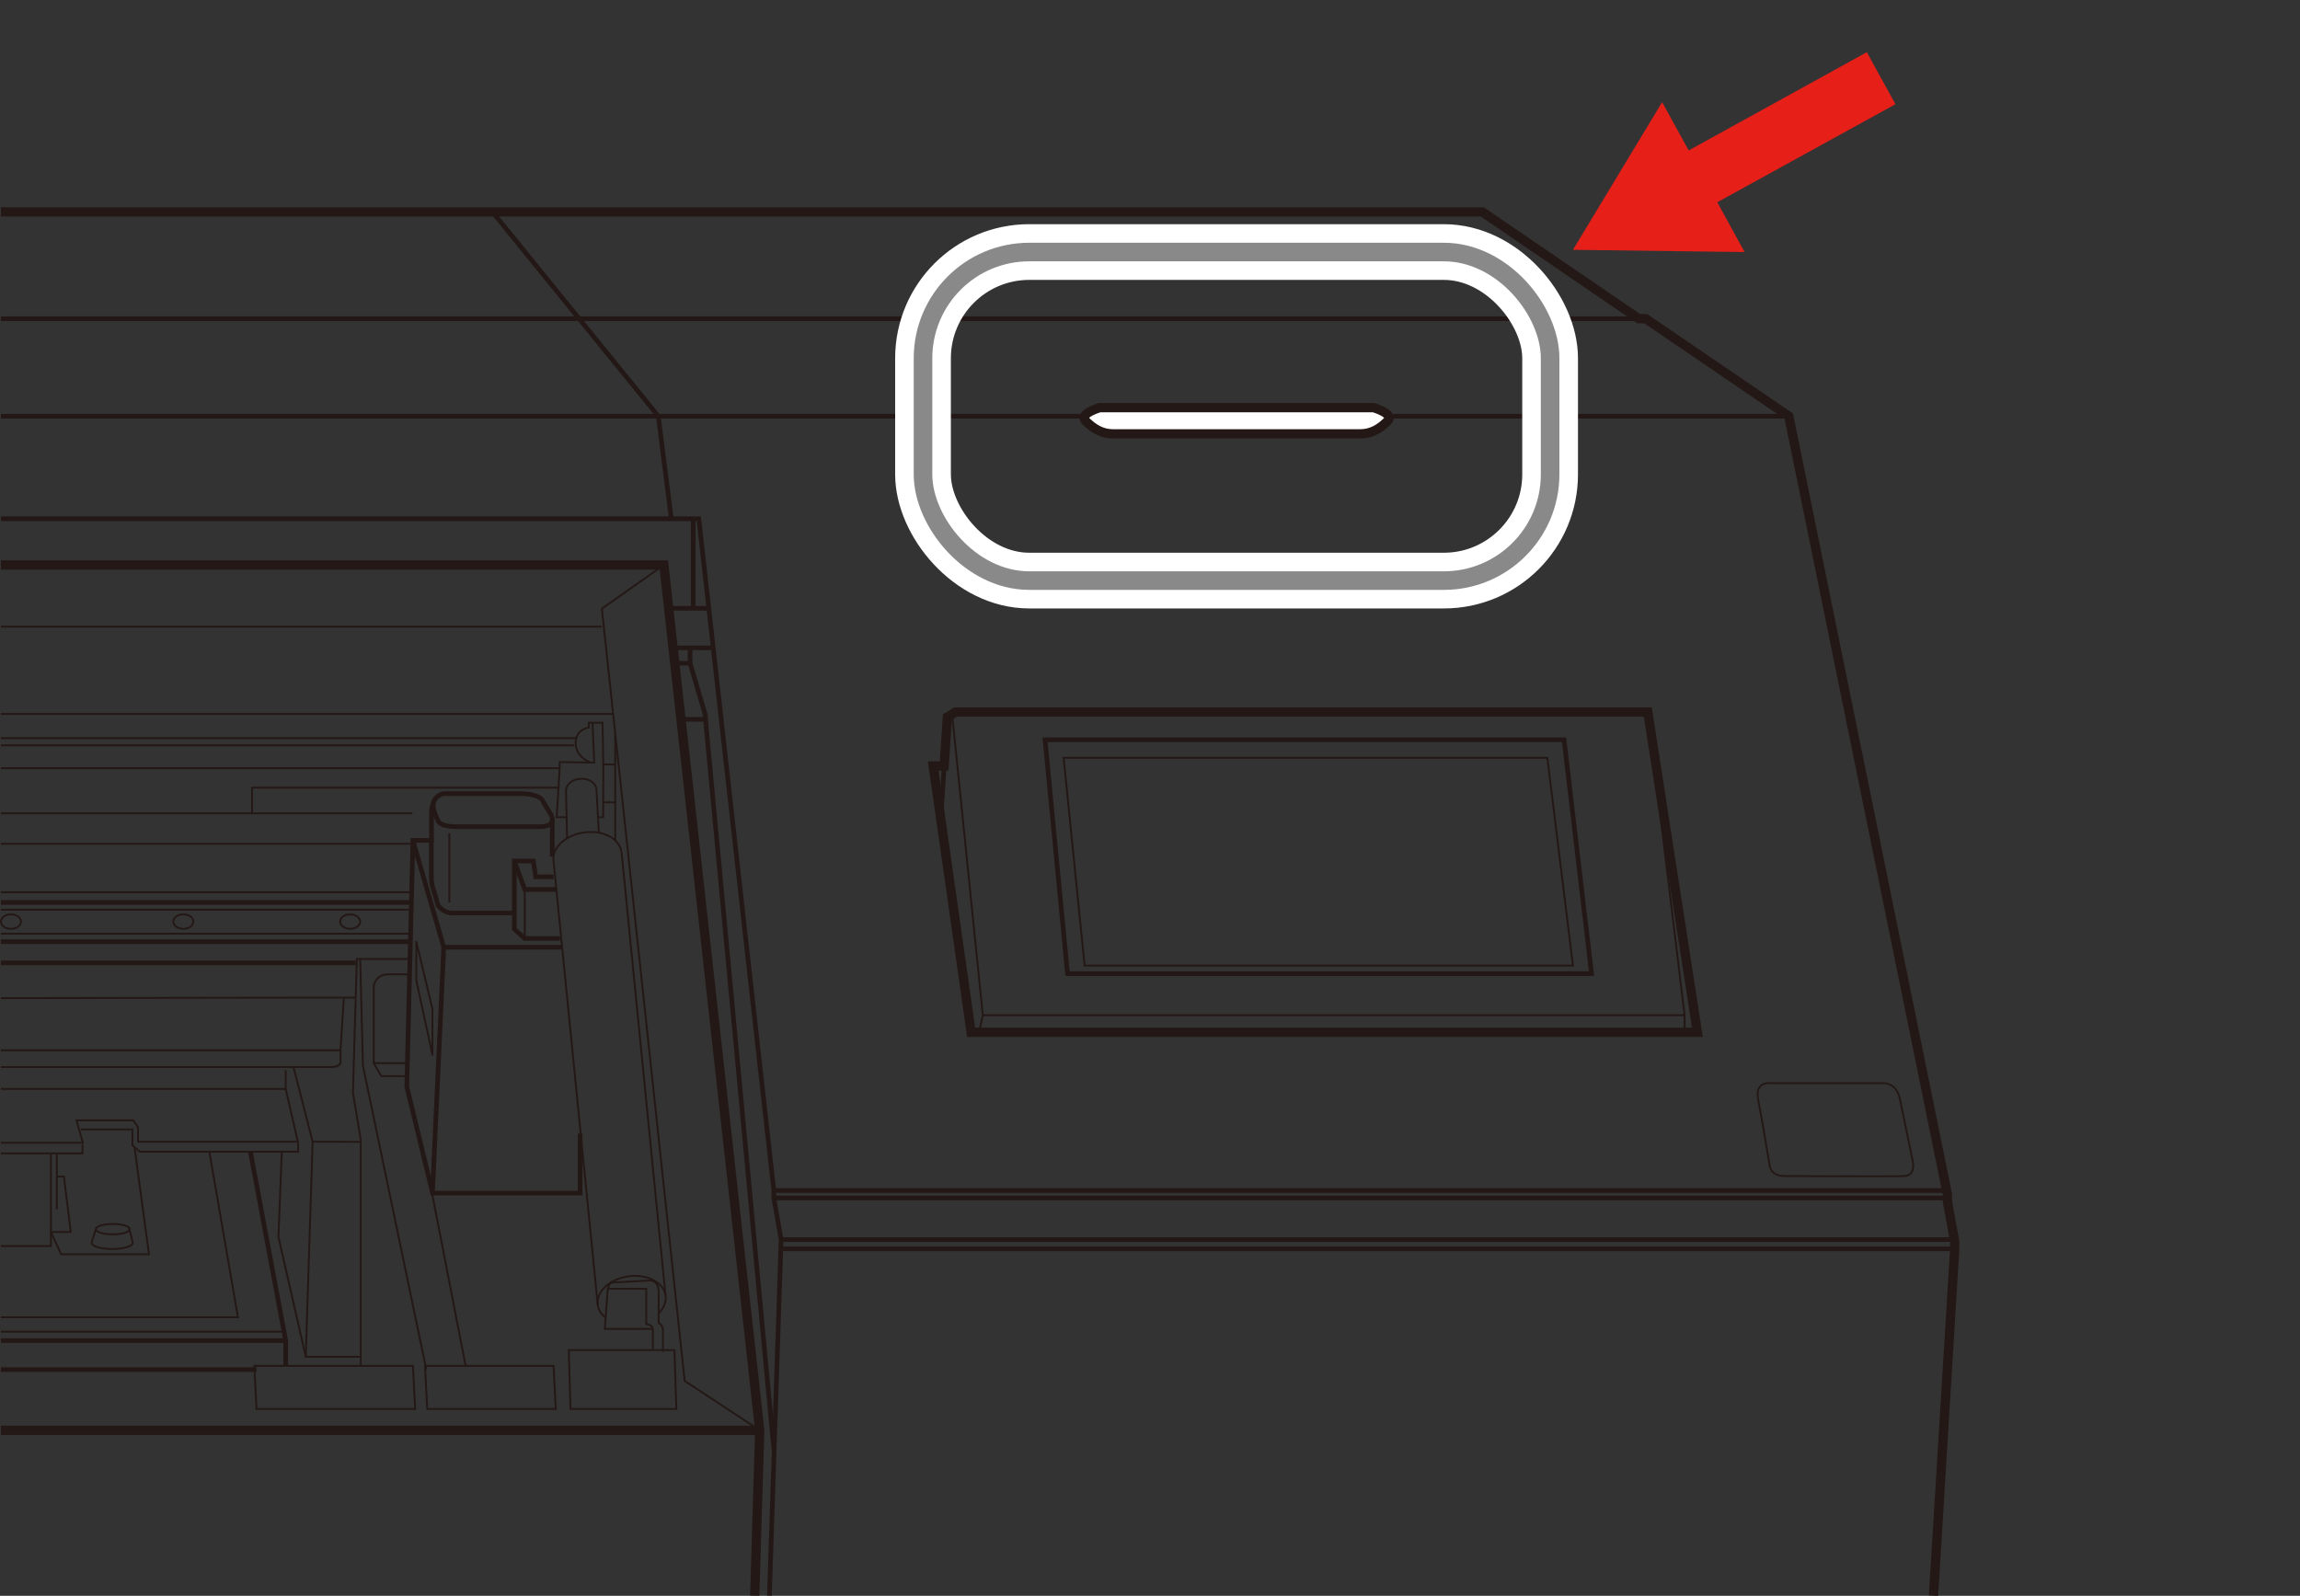 <?xml version="1.0" encoding="UTF-8"?>
<svg id="_レイヤー_1" data-name="レイヤー 1" xmlns="http://www.w3.org/2000/svg" width="43.68mm" height="30.31mm" viewBox="0 0 123.82 85.92">
  <rect x="0" y="0" width="123.82" height="85.92" fill="#333333" stroke="none"/>
  <defs>
    <style>
      .cls-1, .cls-2, .cls-3, .cls-4, .cls-5, .cls-6, .cls-7, .cls-8 {
        fill: none;
      }

      .cls-1, .cls-3 {
        stroke-linecap: round;
        stroke-linejoin: round;
      }

      .cls-1, .cls-3, .cls-4, .cls-7, .cls-9, .cls-8 {
        stroke: #231815;
      }

      .cls-1, .cls-4 {
        stroke-width: .25px;
      }

      .cls-2 {
        stroke: #898989;
      }

      .cls-2, .cls-4, .cls-5, .cls-7, .cls-9, .cls-8 {
        stroke-miterlimit: 10;
      }

      .cls-3, .cls-8 {
        stroke-width: .1px;
      }

      .cls-5 {
        stroke: #fff;
        stroke-width: 3px;
      }

      .cls-10 {
        fill: #e71f19;
      }

      .cls-7, .cls-9 {
        stroke-width: .5px;
      }

      .cls-9 {
        fill: #fff;
      }
    </style>
  </defs>
  <polyline class="cls-7" points=".05 11.41 79.8 11.41 88.22 17.16 88.6 17.16 96.3 22.41 104.84 64.31 104.84 64.7 105.23 66.84 105.23 67.27 104.09 85.91"/>
  <polyline class="cls-4" points="41.42 85.91 42.05 66.74 41.66 64.5 41.66 64.1 37.62 27.93 .05 27.93"/>
  <line class="cls-4" x1=".05" y1="22.41" x2="96.18" y2="22.41"/>
  <line class="cls-4" x1="88.22" y1="17.16" x2=".05" y2="17.16"/>
  <polyline class="cls-7" points=".05 30.42 35.74 30.42 40.9 77.01 40.63 85.91"/>
  <polygon class="cls-7" points="51.44 38.34 88.71 38.34 91.38 55.58 52.28 55.58 50.24 41.24 50.83 41.24 51 38.61 51.44 38.34"/>
  <line class="cls-4" x1="50.83" y1="41.24" x2="50.65" y2="44.13"/>
  <polyline class="cls-8" points="51.28 38.68 52.91 54.66 52.71 55.58"/>
  <polyline class="cls-8" points="52.91 54.66 90.69 54.66 90.69 55.58"/>
  <line class="cls-8" x1="90.69" y1="54.66" x2="88.71" y2="38.34"/>
  <polygon class="cls-4" points="85.68 52.42 57.47 52.42 56.26 39.83 84.2 39.83 85.68 52.42"/>
  <polygon class="cls-8" points="84.68 51.99 58.39 51.99 57.26 40.8 83.3 40.8 84.68 51.99"/>
  <path class="cls-9" d="m73.22,23.36c.63,0,1.09-.3,1.48-.69s-.75-.72-.75-.72h-14.75s-1.15.33-.75.72.84.69,1.48.69,12.67,0,13.31,0Z"/>
  <polyline class="cls-4" points="26.51 11.41 35.44 22.41 36.14 27.93"/>
  <line class="cls-4" x1="41.66" y1="64.1" x2="104.8" y2="64.1"/>
  <line class="cls-4" x1="41.66" y1="64.5" x2="104.8" y2="64.5"/>
  <line class="cls-4" x1="42.05" y1="66.74" x2="105.23" y2="66.74"/>
  <line class="cls-4" x1="105.23" y1="67.24" x2="42.03" y2="67.24"/>
  <path class="cls-8" d="m96.05,63.32c-.68,0-.77-.5-.77-.5,0,0-.41-2.49-.63-3.62-.2-1.04.72-.88.72-.88h6.04s.68-.02.86.81.68,3.28.68,3.28c0,0,.25.88-.43.91s-6.47,0-6.47,0Z"/>
  <line class="cls-7" x1="40.9" y1="77.01" x2=".05" y2="77.01"/>
  <polyline class="cls-8" points="35.74 30.42 32.4 32.77 36.86 74.35 40.9 77.01"/>
  <line class="cls-8" x1=".05" y1="33.74" x2="32.4" y2="33.74"/>
  <line class="cls-8" x1="33" y1="38.44" x2=".05" y2="38.44"/>
  <line class="cls-4" x1=".05" y1="73.74" x2="13.81" y2="73.74"/>
  <path class="cls-8" d="m29.8,46.36c-.1-.71.64-1.4,1.65-1.54s1.91.33,2,1.04"/>
  <path class="cls-8" d="m32.57,70.92c-.22-.18-.36-.4-.39-.66-.1-.71.64-1.4,1.65-1.54s1.91.33,2,1.04c.05.34-.1.67-.36.94"/>
  <line class="cls-8" x1="29.8" y1="46.36" x2="32.18" y2="70.26"/>
  <line class="cls-8" x1="33.46" y1="45.87" x2="35.83" y2="69.76"/>
  <path class="cls-8" d="m32.73,69.39h2.06v1.9s.36.02.36.32v1.09"/>
  <path class="cls-8" d="m35.69,72.78v-1.13c0-.32-.23-.41-.23-.41,0,0,0-.87,0-1.65s-.58-.64-.58-.64l-2.02.11-.14.32-.16,2.17h2.58"/>
  <path class="cls-8" d="m32.11,42.51c-.02-.35-.4-.61-.86-.58s-.8.33-.78.68"/>
  <polyline class="cls-8" points="32.24 44 32.47 44 32.48 41.34 32.44 38.91 31.9 38.91 31.99 41.06 30.13 41.03 30.13 41.36 29.97 44 30.53 44"/>
  <line class="cls-8" x1="32.11" y1="42.51" x2="32.24" y2="44.86"/>
  <line class="cls-8" x1="30.47" y1="42.6" x2="30.53" y2="45.14"/>
  <line class="cls-4" x1=".05" y1="51.84" x2="19.15" y2="51.84"/>
  <line class="cls-8" x1=".05" y1="39.74" x2="31.02" y2="39.74"/>
  <line class="cls-8" x1=".05" y1="40.13" x2="30.9" y2="40.13"/>
  <line class="cls-8" x1=".05" y1="41.36" x2="30.15" y2="41.36"/>
  <line class="cls-8" x1=".05" y1="43.79" x2="22.2" y2="43.79"/>
  <line class="cls-8" x1=".05" y1="45.43" x2="22.2" y2="45.43"/>
  <line class="cls-8" x1=".05" y1="48.04" x2="22.17" y2="48.04"/>
  <line class="cls-4" x1=".05" y1="48.59" x2="22.2" y2="48.59"/>
  <line class="cls-8" x1=".05" y1="48.98" x2="22.2" y2="48.98"/>
  <line class="cls-8" x1=".05" y1="50.27" x2="22.2" y2="50.27"/>
  <line class="cls-4" x1=".05" y1="50.7" x2="22.09" y2="50.7"/>
  <path class="cls-8" d="m31.88,38.91h-.18s0,.26,0,.26c0,0-.71.08-.71.84,0,.76.79,1.04.79,1.04"/>
  <line class="cls-8" x1="32.48" y1="41.16" x2="33.12" y2="41.16"/>
  <line class="cls-8" x1="32.48" y1="43.2" x2="33.12" y2="43.2"/>
  <line class="cls-8" x1="33.12" y1="39.56" x2="33.12" y2="45.26"/>
  <polyline class="cls-8" points="13.57 43.79 13.57 42.41 30.06 42.41"/>
  <polyline class="cls-4" points="22.23 45.26 23.89 51 30.26 51"/>
  <line class="cls-4" x1="23.89" y1="51" x2="23.28" y2="64.24"/>
  <polygon class="cls-3" points="23.28 56.79 22.41 52.78 22.41 50.7 23.28 54.32 23.28 56.79"/>
  <path class="cls-1" d="m23.22,45.26v1.91s0,.36.06.54.3,1.03.3,1.03c0,0,.27.42.78.42h3.32"/>
  <path class="cls-4" d="m23.49,42.94c-.42.36.09,1.24.09,1.24,0,0,.03.33,1.03.33h4.56s.88-.02.45-.72-.43-.71-.43-.71c0,0-.16-.35-1.23-.35h-3.98c-.72,0-.75.95-.75.95v1.57h-1l-.33,13.26,1.39,5.73h7.94v-3.2"/>
  <line class="cls-4" x1="29.73" y1="44.08" x2="29.73" y2="46.12"/>
  <polyline class="cls-4" points="29.8 47.21 28.84 47.21 28.71 46.36 27.69 46.36 27.69 50.03 28.25 50.53 30.15 50.53"/>
  <polyline class="cls-4" points="27.69 46.36 28.25 47.89 29.95 47.89"/>
  <line class="cls-8" x1="28.25" y1="47.89" x2="28.25" y2="50.53"/>
  <line class="cls-8" x1="24.19" y1="44.86" x2="24.19" y2="48.59"/>
  <polyline class="cls-8" points="19.42 73.51 19.42 61.35 19 58.84 19.21 51.63 22.05 51.63"/>
  <polyline class="cls-8" points="22.95 73.74 19.54 57.39 19.39 51.63"/>
  <line class="cls-8" x1="23.15" y1="63.68" x2="25.06" y2="73.51"/>
  <path class="cls-8" d="m21.9,57.94h-1.37l-.41-.69v-4.19s.12-.6.75-.6h1.22"/>
  <line class="cls-8" x1="20.12" y1="57.24" x2="21.92" y2="57.24"/>
  <line class="cls-8" x1="19.15" y1="53.71" x2=".05" y2="53.74"/>
  <line class="cls-8" x1="18.33" y1="56.55" x2=".05" y2="56.55"/>
  <polyline class="cls-8" points="15.17 62.01 14.99 66.6 16.46 73.05 19.39 73.05"/>
  <polyline class="cls-8" points="15.8 57.45 16.83 61.47 19.39 61.48"/>
  <line class="cls-8" x1="16.46" y1="73.05" x2="16.83" y2="61.47"/>
  <polyline class="cls-4" points="13.48 62.01 15.38 72.18 15.38 73.51"/>
  <polyline class="cls-8" points="11.27 62.01 12.81 70.92 .05 70.92"/>
  <path class="cls-8" d="m.05,57.45h17.8c.42,0,.48-.21.48-.21v-.69l.18-2.81"/>
  <polyline class="cls-8" points=".05 62.1 4.44 62.1 4.44 61.62"/>
  <line class="cls-8" x1=".05" y1="58.63" x2="15.38" y2="58.63"/>
  <line class="cls-4" x1=".05" y1="72.18" x2="15.38" y2="72.18"/>
  <polyline class="cls-8" points=".05 67.09 2.74 67.09 2.74 62.1"/>
  <line class="cls-8" x1=".05" y1="71.7" x2="15.21" y2="71.7"/>
  <polyline class="cls-8" points="4.35 60.81 7.13 60.81 7.13 61.67 7.53 62.01 16.05 62.01 16.05 61.53 15.38 58.63 15.38 57.62"/>
  <polyline class="cls-8" points=".05 61.53 4.46 61.53 4.12 60.32 7.18 60.32 7.43 60.7 7.43 61.47 16.05 61.47"/>
  <polyline class="cls-8" points="7.24 61.76 8.02 67.53 3.29 67.53 2.74 66.33 3.81 66.33 3.44 63.35 3.06 63.35"/>
  <line class="cls-8" x1="3.06" y1="62.1" x2="3.06" y2="65.11"/>
  <ellipse class="cls-8" cx=".59" cy="49.62" rx=".54" ry=".39"/>
  <ellipse class="cls-8" cx="9.87" cy="49.62" rx=".54" ry=".39"/>
  <ellipse class="cls-8" cx="18.85" cy="49.62" rx=".54" ry=".39"/>
  <ellipse class="cls-8" cx="6.07" cy="66.18" rx=".91" ry=".28"/>
  <path class="cls-8" d="m5.16,66.18l-.23.73c0,.19.5.34,1.11.34s1.11-.15,1.11-.34l-.2-.78"/>
  <line class="cls-4" x1="36" y1="32.75" x2="38.15" y2="32.75"/>
  <line class="cls-4" x1="36.24" y1="34.88" x2="38.39" y2="34.88"/>
  <polyline class="cls-4" points="36.42 35.71 37.15 35.71 37.98 38.52 37.98 38.73 36.67 38.73"/>
  <line class="cls-4" x1="37.32" y1="27.93" x2="37.32" y2="32.65"/>
  <line class="cls-4" x1="37.15" y1="34.98" x2="37.15" y2="35.71"/>
  <line class="cls-4" x1="37.98" y1="38.73" x2="41.66" y2="78.03"/>
  <polygon class="cls-8" points="22.35 75.86 13.81 75.86 13.69 73.54 22.23 73.54 22.35 75.86"/>
  <polygon class="cls-8" points="29.92 75.86 23 75.86 22.88 73.54 29.8 73.54 29.92 75.86"/>
  <polygon class="cls-8" points="36.41 75.86 30.71 75.86 30.62 72.69 36.31 72.69 36.41 75.86"/>
  <rect class="cls-5" x="49.69" y="13.57" width="33.76" height="17.69" rx="5.72" ry="5.72"/>
  <rect class="cls-2" x="49.69" y="13.57" width="33.76" height="17.69" rx="5.72" ry="5.72"/>
  <rect class="cls-6" x=".05" width="123.77" height="85.91"/>
  <polygon class="cls-10" points="102.04 5.61 92.45 10.89 93.92 13.57 84.68 13.45 89.48 5.5 90.91 8.1 100.5 2.81 102.04 5.61"/>
</svg>